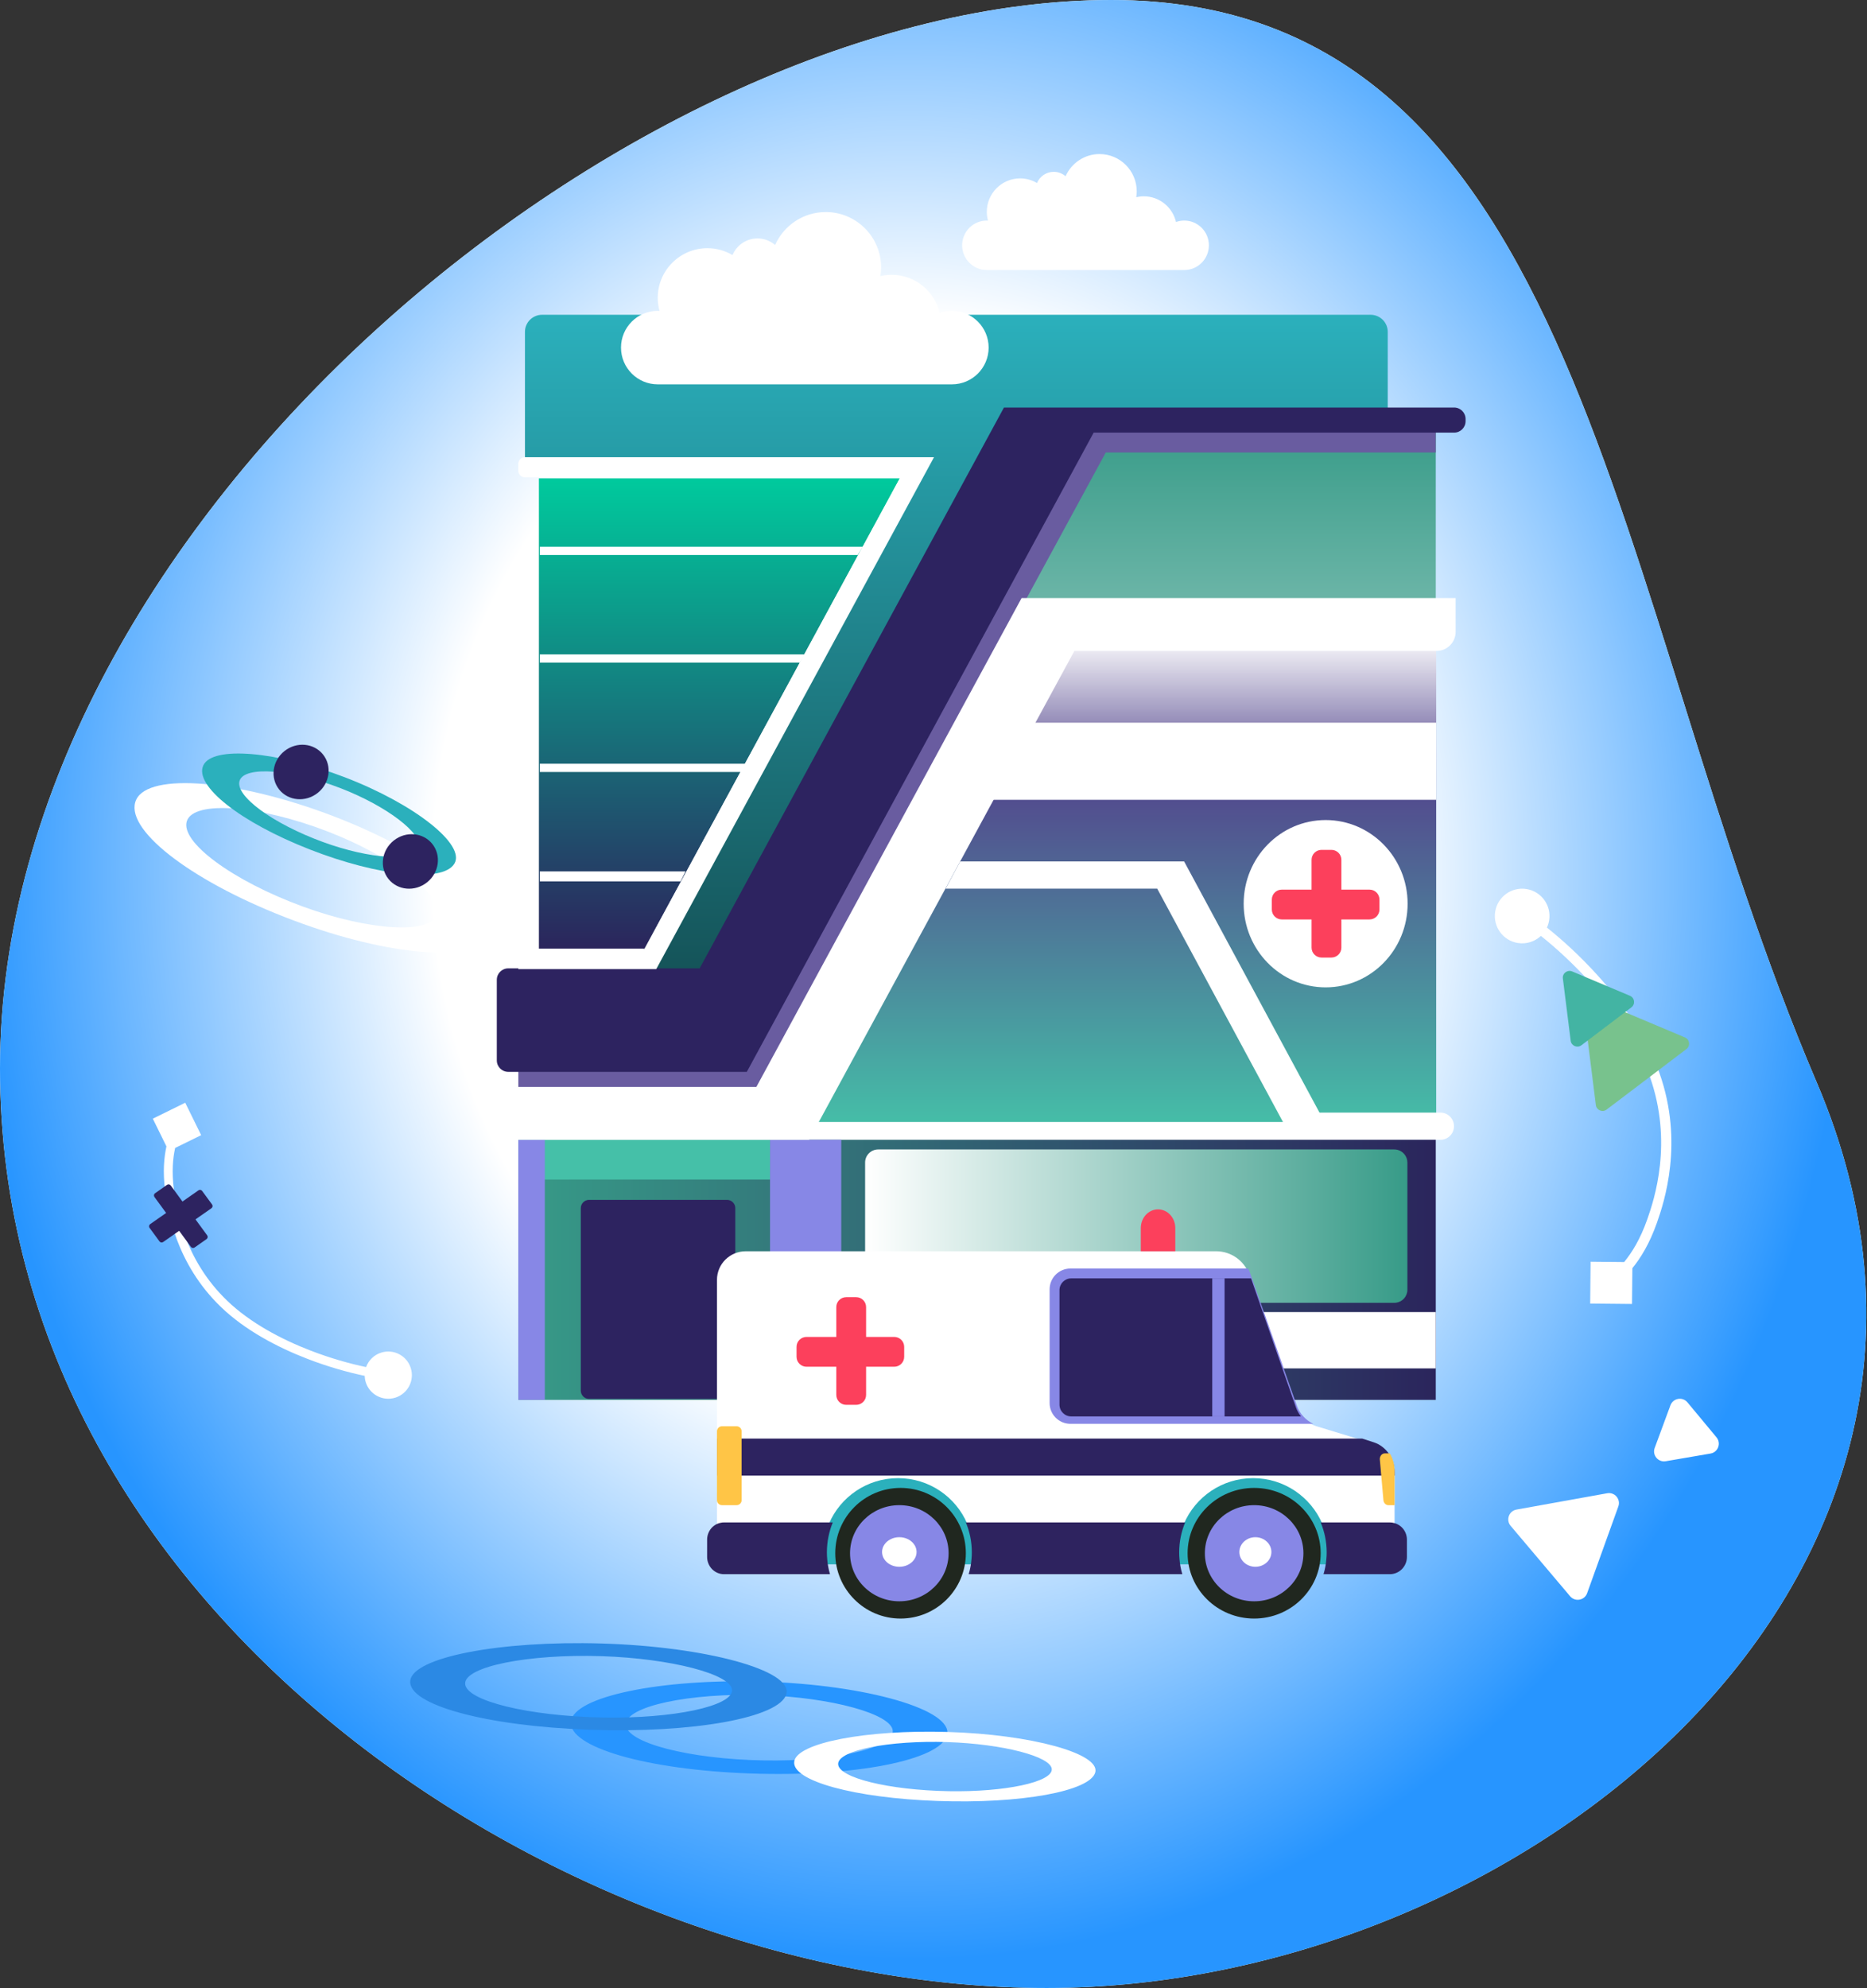 <?xml version="1.0" encoding="UTF-8"?> <svg xmlns="http://www.w3.org/2000/svg" width="792" height="843" viewBox="0 0 792 843" fill="none"><rect x="0" y="0" width="792" height="843" fill="#333333" stroke="none"/><path d="M770.658 458.966C860.725 669.716 644.981 843 444.052 843C243.124 843 0 686.121 0 453.043C0 219.965 270.448 0 471.376 0C672.305 0 682.625 252.978 770.658 458.966Z" fill="white"></path><path d="M770.658 458.966C860.725 669.716 644.981 843 444.052 843C243.124 843 0 686.121 0 453.043C0 219.965 270.448 0 471.376 0C672.305 0 682.625 252.978 770.658 458.966Z" fill="url(#paint0_radial_543_321)"></path><path d="M609.067 476.883L558.726 477.069L501.238 371.104L404.534 370.92L398.317 382.379L487.587 382.995L540.11 479.807L609.067 479.192V476.883Z" fill="#FF7731"></path><path fill-rule="evenodd" clip-rule="evenodd" d="M371.759 479.337L609.249 479.337V268.873H445.394L325.088 479.337L325.089 479.337H371.759Z" fill="url(#paint1_linear_543_321)"></path><path d="M609.068 178.435V259.367H451.465L329.713 470.675H219.883V443.922H307.814L449.775 178.435H609.068Z" fill="url(#paint2_linear_543_321)"></path><path d="M609.068 191.884V181.245H448.44L307.814 443.978H219.883V462.882C220.096 462.91 220.307 462.948 220.529 462.948H321.817L469.08 191.884H609.068Z" fill="#695CA0"></path><path fill-rule="evenodd" clip-rule="evenodd" d="M229.99 133.475H581.397C585.428 133.475 588.695 136.715 588.695 140.713V178.148H435.483L432.474 182.65H434.145L301.823 420.095H263.437L389.497 193.89H222.692V140.713C222.692 136.715 225.959 133.475 229.99 133.475Z" fill="url(#paint3_linear_543_321)"></path><path d="M611.081 471.801H559.749L502.324 365.3H407.333L401.122 376.817H490.896L544.251 475.772H341.415V483.32H611.081C614.186 483.32 616.721 480.821 616.793 477.696C616.869 474.463 614.29 471.801 611.081 471.801Z" fill="white"></path><path d="M616.865 172.815H425.886L296.789 410.635H215.598C212.921 410.635 210.75 412.807 210.75 415.486V449.663C210.75 452.344 212.921 454.517 215.598 454.517H316.804L463.946 183.454H616.865C619.541 183.454 621.713 181.282 621.713 178.601V177.668C621.713 174.988 619.541 172.815 616.865 172.815Z" fill="#2D2360"></path><path fill-rule="evenodd" clip-rule="evenodd" d="M228.607 375.338V202.85H381.728L381.727 202.851H381.729L273.425 402.264H228.607V402.262V375.338Z" fill="url(#paint4_linear_543_321)"></path><path d="M290.836 369.515H229.016V373.73H288.714L290.836 369.515Z" fill="white"></path><path d="M229.016 323.853V327.365H314.677L316.828 323.853H229.016Z" fill="white"></path><path d="M229.016 277.487V281H339.276L341.416 277.487H229.016Z" fill="white"></path><path d="M229.016 231.825V235.338H363.87L366.003 231.825H229.016Z" fill="white"></path><path fill-rule="evenodd" clip-rule="evenodd" d="M219.883 483.32H354.763H609.068V532.495V593.612H219.883V483.32Z" fill="url(#paint5_linear_543_321)"></path><path d="M326.663 483.32H219.883V500.18H326.663V483.32Z" fill="#45C0A8"></path><path d="M231.123 483.32H219.883V593.612H231.123V483.32Z" fill="#8787E6"></path><path d="M356.87 483.32H326.662V593.612H356.87V483.32Z" fill="#8787E6"></path><path fill-rule="evenodd" clip-rule="evenodd" d="M246.379 512.31C246.379 510.37 247.952 508.797 249.891 508.797H306.082H308.409C310.349 508.797 311.922 510.37 311.922 512.31V589.688C311.922 591.628 310.349 593.201 308.409 593.201L251.889 593.201L249.891 593.201C247.952 593.201 246.379 591.628 246.379 589.688V512.31Z" fill="#2D2360"></path><path d="M609.068 556.38H356.87V580.265H609.068V556.38Z" fill="white"></path><path fill-rule="evenodd" clip-rule="evenodd" d="M597.027 546.926V492.971C597.027 491.627 596.54 490.363 595.73 489.416C595.348 488.942 594.876 488.546 594.357 488.226C593.517 487.706 592.526 487.417 591.473 487.417H591.472H505.74H372.543C369.476 487.417 366.989 489.905 366.989 492.971V546.926C366.989 548.298 367.494 549.565 368.333 550.541C369.355 551.716 370.866 552.463 372.543 552.463H463.974H591.472C591.472 552.463 591.473 552.463 591.473 552.463C591.739 552.463 592 552.445 592.256 552.409C594.951 552.03 597.027 549.726 597.027 546.926Z" fill="url(#paint6_linear_543_321)"></path><path d="M597.125 383.213C597.125 402.806 581.557 418.69 562.351 418.69C543.147 418.69 527.577 402.806 527.577 383.213C527.577 363.621 543.147 347.737 562.351 347.737C581.557 347.737 597.125 363.621 597.125 383.213Z" fill="white"></path><path fill-rule="evenodd" clip-rule="evenodd" d="M414.955 306.458H542.836H609.249V339.157H521.842H414.955V306.458Z" fill="white"></path><path d="M396.21 193.89L278.378 410.963H219.883V405.176C219.883 403.676 221.091 402.466 222.59 402.466H273.328L381.919 202.387H222.59C221.091 202.387 219.883 201.178 219.883 199.676V196.599C219.883 195.099 221.091 193.89 222.59 193.89H396.21Z" fill="white"></path><path d="M433.372 253.603L320.861 460.902H198.808L207.163 478.672C208.498 481.51 211.35 483.32 214.483 483.32H343.252L455.763 276.022H609.406C613.875 276.022 617.498 272.393 617.498 267.919V253.603H433.372Z" fill="white"></path><path d="M568.606 613.172H342.824V663.346H568.606V613.172Z" fill="#2BB0BC"></path><path d="M591.602 624.165V661.255H563.291C563.388 660.342 563.424 659.412 563.424 658.463C563.424 654.094 562.528 649.935 560.923 646.137C556.071 634.782 544.741 626.805 531.58 626.805C518.416 626.805 507.087 634.782 502.236 646.137C500.631 649.935 499.732 654.094 499.732 658.463C499.732 659.412 499.771 660.342 499.867 661.255H412.677C412.773 660.342 412.81 659.412 412.81 658.463C412.81 654.094 411.914 649.935 410.309 646.137C405.476 634.782 394.147 626.805 380.966 626.805C367.804 626.805 356.475 634.782 351.64 646.137C350.035 649.935 349.139 654.094 349.139 658.463C349.139 659.412 349.175 660.342 349.272 661.255H304.148V542.711C304.148 536.008 309.612 530.595 316.337 530.595H515.912C522.199 530.595 527.816 534.545 529.898 540.45L549.576 596.285C551.007 600.37 554.313 603.52 558.477 604.792L582.683 612.181C587.991 613.795 591.602 618.656 591.602 624.165Z" fill="white"></path><path d="M550.112 595.999L530.346 539.907C530.102 539.212 529.797 538.548 529.458 537.912H454.098C449.224 537.912 445.262 541.856 445.262 546.699V594.979C445.262 599.822 449.224 603.765 454.098 603.765H557.107C553.856 602.201 551.319 599.437 550.112 595.997V595.999Z" fill="#8787E6"></path><path d="M549.7 596.656L530.717 542.093H454.405C451.666 542.093 449.443 544.331 449.443 547.093V595.63C449.443 598.393 451.666 600.629 454.405 600.629H551.881C550.953 599.445 550.204 598.113 549.7 596.654V596.656Z" fill="#2D2360"></path><path d="M519.477 542.093H514.251V600.629H519.477V542.093Z" fill="#8787E6"></path><path d="M353.277 645.576C351.674 649.488 350.776 653.772 350.776 658.273C350.776 659.249 350.815 660.207 350.911 661.149C351.083 663.358 351.484 665.492 352.095 667.527H307.085C303.154 667.527 299.968 664.238 299.968 660.207V652.894C299.968 649.293 302.485 646.301 305.827 645.712C306.226 645.616 306.648 645.576 307.085 645.576H353.277Z" fill="#2E235F"></path><path d="M502.753 645.576C501.129 649.488 500.22 653.772 500.22 658.273C500.22 659.249 500.259 660.207 500.356 661.149C500.53 663.358 500.936 665.492 501.556 667.527H410.922C411.542 665.492 411.945 663.358 412.119 661.149C412.217 660.207 412.254 659.249 412.254 658.273C412.254 653.772 411.347 649.488 409.723 645.576H502.753Z" fill="#2E235F"></path><path d="M596.829 652.895V660.209C596.829 664.24 593.589 667.527 589.596 667.527H561.448C562.067 665.494 562.477 663.36 562.651 661.15C562.749 660.209 562.786 659.251 562.786 658.272C562.786 653.773 561.876 649.488 560.244 645.576H589.596C590.213 645.576 590.816 645.654 591.398 645.832C594.522 646.614 596.829 649.469 596.829 652.895Z" fill="#2E235F"></path><path d="M409.722 658.643C409.722 673.943 397.321 686.343 382.022 686.343C366.724 686.343 354.322 673.943 354.322 658.643C354.322 643.344 366.724 630.942 382.022 630.942C397.321 630.942 409.722 643.344 409.722 658.643Z" fill="#20271F"></path><path d="M402.405 658.643C402.405 669.901 393.046 679.025 381.499 679.025C369.953 679.025 360.594 669.901 360.594 658.643C360.594 647.385 369.953 638.259 381.499 638.259C393.046 638.259 402.405 647.385 402.405 658.643Z" fill="#8787E6"></path><path d="M388.817 658.121C388.817 661.584 385.539 664.392 381.498 664.392C377.458 664.392 374.183 661.584 374.183 658.121C374.183 654.657 377.458 651.848 381.498 651.848C385.539 651.848 388.817 654.657 388.817 658.121Z" fill="white"></path><path d="M560.243 658.643C560.243 673.943 547.608 686.343 532.023 686.343C516.435 686.343 503.798 673.943 503.798 658.643C503.798 643.344 516.435 630.942 532.023 630.942C547.608 630.942 560.243 643.344 560.243 658.643Z" fill="#20271F"></path><path d="M552.927 658.643C552.927 669.901 543.569 679.025 532.022 679.025C520.475 679.025 511.115 669.901 511.115 658.643C511.115 647.385 520.475 638.259 532.022 638.259C543.569 638.259 552.927 647.385 552.927 658.643Z" fill="#8787E6"></path><path d="M539.338 658.121C539.338 661.584 536.295 664.392 532.543 664.392C528.792 664.392 525.749 661.584 525.749 658.121C525.749 654.657 528.792 651.848 532.543 651.848C536.295 651.848 539.338 654.657 539.338 658.121Z" fill="white"></path><path d="M591.602 624.266C591.602 618.434 587.991 613.288 582.683 611.579L577.903 610.037H304.148V625.716H591.602V624.266Z" fill="#2D2360"></path><path d="M587.418 616.308C586.185 616.308 585.219 617.53 585.342 618.938L586.859 636.111C586.967 637.33 587.863 638.259 588.935 638.259H591.603V623.812C591.603 621.056 590.847 618.474 589.561 616.308H587.418Z" fill="#FFC546"></path><path d="M312.494 604.81H306.256C305.092 604.81 304.148 605.754 304.148 606.918V636.152C304.148 637.316 305.092 638.259 306.256 638.259H312.494C313.658 638.259 314.601 637.316 314.601 636.152V606.918C314.601 605.754 313.658 604.81 312.494 604.81Z" fill="#FFC546"></path><path d="M491.255 512.825C487.213 512.825 483.938 516.376 483.938 520.757V530.595H498.572V520.757C498.572 516.376 495.296 512.825 491.255 512.825Z" fill="#FC405C"></path><path d="M556.38 364.597C556.38 362.269 558.267 360.382 560.595 360.382H564.81C567.138 360.382 569.025 362.269 569.025 364.597V401.83C569.025 404.158 567.138 406.045 564.81 406.045H560.595C558.267 406.045 556.38 404.158 556.38 401.83V364.597Z" fill="#FC405C"></path><path d="M543.735 389.888C541.407 389.888 539.52 388.001 539.52 385.673V381.458C539.52 379.13 541.407 377.243 543.735 377.243H580.967C583.295 377.243 585.182 379.13 585.182 381.458V385.673C585.182 388.001 583.295 389.888 580.967 389.888H543.735Z" fill="#FC405C"></path><path d="M354.762 554.273C354.762 551.945 356.649 550.058 358.977 550.058H363.192C365.52 550.058 367.407 551.945 367.407 554.273V591.505C367.407 593.833 365.52 595.72 363.192 595.72H358.977C356.649 595.72 354.762 593.833 354.762 591.505V554.273Z" fill="#FC405C"></path><path d="M342.117 579.562C339.789 579.562 337.902 577.675 337.902 575.347V571.132C337.902 568.805 339.789 566.917 342.117 566.917H379.35C381.678 566.917 383.565 568.805 383.565 571.132V575.347C383.565 577.675 381.678 579.562 379.35 579.562H342.117Z" fill="#FC405C"></path><path d="M120.77 388.861C79.757 372.84 52.194 351.086 57.773 339.127C63.162 327.456 101.078 330.64 141.555 346.145C182.814 361.945 213.379 386.062 206.427 397.358C199.484 408.633 161.775 404.902 120.841 388.887L120.77 388.861ZM79.284 348.13C76.257 356.99 98.725 373.546 128.601 384.464C156.553 394.677 182.658 396.255 185.345 387.867C187.975 379.627 166.43 363.203 139.175 352.652C110.073 341.402 82.303 339.291 79.284 348.13Z" fill="white"></path><path d="M318.174 752.034C274.171 750.473 240.938 740.834 242.214 729.992C243.406 719.428 280.212 711.781 323.538 713.082C367.699 714.405 404.548 725.089 401.758 735.779C398.968 746.45 362.176 753.613 318.249 752.036L318.174 752.034ZM265.493 731.281C265.591 739.017 292.288 745.954 324.092 746.503C353.846 747.015 378.983 741.271 378.721 733.995C378.455 726.849 352.672 719.769 323.462 718.806C292.278 717.79 265.394 723.563 265.493 731.281Z" fill="#2795FF"></path><path d="M250.031 733.489C206.028 731.952 172.781 722.847 174.039 712.67C175.214 702.752 212.006 695.632 255.332 696.924C299.493 698.238 336.358 708.33 333.586 718.362C330.813 728.377 294.034 735.043 250.107 733.491L250.031 733.489ZM197.319 713.917C197.429 721.181 224.137 727.739 255.94 728.305C285.694 728.835 310.82 723.482 310.546 716.65C310.269 709.94 284.476 703.25 255.265 702.298C224.081 701.294 197.208 706.671 197.319 713.917Z" fill="#2B89E4"></path><path d="M397.74 763.696C362.519 762.466 335.908 755.179 336.915 747.033C337.856 739.095 367.304 733.396 401.983 734.43C437.33 735.482 466.837 743.559 464.618 751.589C462.399 759.605 432.96 764.94 397.801 763.698L397.74 763.696ZM355.549 748.031C355.637 753.845 377.014 759.094 402.47 759.547C426.285 759.971 446.396 755.686 446.177 750.218C445.955 744.848 425.31 739.493 401.929 738.731C376.969 737.928 355.46 742.231 355.549 748.031Z" fill="white"></path><path d="M131.369 360.194C101.991 348.719 82.248 333.136 86.244 324.57C90.104 316.21 117.263 318.491 146.258 329.597C175.811 340.915 197.705 358.19 192.726 366.281C187.752 374.357 160.741 371.685 131.42 360.214L131.369 360.194ZM101.652 331.019C99.484 337.365 115.578 349.225 136.979 357.045C157.001 364.361 175.7 365.491 177.624 359.483C179.508 353.58 164.076 341.816 144.552 334.258C123.707 326.2 103.815 324.687 101.652 331.019Z" fill="#2BB0BC"></path><path d="M134.801 336.212C129.667 340.316 122.337 339.681 118.428 334.792C114.519 329.903 115.512 322.612 120.645 318.508C125.778 314.404 133.108 315.039 137.017 319.928C140.926 324.817 139.934 332.107 134.801 336.212Z" fill="#2D2360"></path><path d="M181.166 374.147C176.033 378.252 168.702 377.616 164.793 372.727C160.884 367.838 161.877 360.548 167.01 356.443C172.143 352.339 179.474 352.974 183.383 357.863C187.292 362.752 186.299 370.043 181.166 374.147Z" fill="#2D2360"></path><path d="M403.812 131.814C401.982 131.814 400.232 132.147 398.602 132.725C396.456 123.451 388.163 116.529 378.235 116.529C376.592 116.529 375.001 116.738 373.466 117.098C373.655 115.897 373.781 114.676 373.781 113.422C373.781 100.442 363.261 89.92 350.283 89.92C340.695 89.92 332.466 95.668 328.81 103.899C326.803 102.166 324.191 101.109 321.329 101.109C316.562 101.109 312.478 104.021 310.748 108.163C307.619 106.323 303.984 105.246 300.091 105.246C288.453 105.246 279.018 114.682 279.018 126.321C279.018 128.238 279.297 130.087 279.777 131.852C279.525 131.841 279.276 131.814 279.018 131.814C270.414 131.814 263.438 138.791 263.438 147.396C263.438 156.003 270.414 162.98 279.018 162.98H403.812C412.416 162.98 419.393 156.003 419.393 147.396C419.393 138.791 412.416 131.814 403.812 131.814Z" fill="white"></path><path d="M502.368 93.53C501.139 93.53 499.965 93.754 498.871 94.144C497.431 87.902 491.864 83.243 485.201 83.243C484.098 83.243 483.03 83.383 482 83.625C482.127 82.817 482.211 81.995 482.211 81.151C482.211 72.415 475.151 65.332 466.44 65.332C460.006 65.332 454.482 69.202 452.029 74.742C450.681 73.575 448.928 72.864 447.008 72.864C443.808 72.864 441.067 74.824 439.906 77.612C437.806 76.373 435.366 75.648 432.753 75.648C424.942 75.648 418.61 81.999 418.61 89.833C418.61 91.124 418.797 92.368 419.119 93.556C418.95 93.548 418.782 93.53 418.61 93.53C412.835 93.53 408.152 98.227 408.152 104.018C408.152 109.811 412.835 114.508 418.61 114.508H502.368C508.143 114.508 512.825 109.811 512.825 104.018C512.825 98.227 508.143 93.53 502.368 93.53Z" fill="white"></path><path fill-rule="evenodd" clip-rule="evenodd" d="M64.825 474.369L78.578 467.608L85.339 481.361L74.299 486.788C73.333 491.155 72.787 496.849 73.784 504.576C74.773 512.232 77.977 533.965 96.48 551.669C106.086 560.86 119.111 567.844 131.849 572.748C140.216 575.97 148.395 578.269 155.297 579.705C156.325 576.884 158.605 574.553 161.689 573.578C166.96 571.911 172.585 574.834 174.251 580.105C175.918 585.376 172.996 591.001 167.725 592.667C162.453 594.334 156.829 591.412 155.162 586.141C154.876 585.235 154.725 584.319 154.698 583.415C147.542 581.936 139.105 579.565 130.5 576.252C117.508 571.249 103.982 564.043 93.885 554.382C74.411 535.75 71.075 512.909 70.061 505.057C69.006 496.887 69.587 490.779 70.602 486.12L64.825 474.369Z" fill="white"></path><path fill-rule="evenodd" clip-rule="evenodd" d="M692.315 552.94L674.57 552.763L674.747 535.019L688.991 535.16C692.266 531.148 695.798 525.546 698.794 517.035C701.761 508.604 709.775 484.461 699.869 456.512C694.727 442.002 684.898 427.992 674.282 416.282C667.309 408.591 660.051 401.951 653.662 396.868C651.129 399.251 647.557 400.472 643.86 399.873C637.54 398.849 633.247 392.896 634.271 386.577C635.295 380.258 641.248 375.965 647.567 376.989C653.886 378.013 658.179 383.965 657.155 390.285C656.979 391.37 656.658 392.396 656.215 393.345C662.843 398.604 670.331 405.452 677.503 413.363C688.33 425.307 698.56 439.807 703.966 455.06C714.392 484.475 705.938 509.831 702.894 518.479C699.727 527.476 695.943 533.489 692.466 537.777L692.315 552.94Z" fill="white"></path><path d="M671.681 426.422C671.407 424.238 673.599 422.577 675.627 423.431L714.798 439.931C716.827 440.785 717.169 443.515 715.415 444.844L681.54 470.517C679.786 471.847 677.251 470.779 676.977 468.595L671.681 426.422Z" fill="#78C28D"></path><path d="M662.986 414.927C662.712 412.744 664.904 411.082 666.932 411.936L691.439 422.259C693.467 423.114 693.81 425.843 692.056 427.172L670.863 443.234C669.109 444.563 666.574 443.495 666.3 441.312L662.986 414.927Z" fill="#43B4A3"></path><path fill-rule="evenodd" clip-rule="evenodd" d="M63.709 519.083C63.191 519.446 63.072 520.164 63.447 520.674L67.657 526.412C68.019 526.906 68.71 527.02 69.212 526.669L89.698 512.344C90.216 511.981 90.335 511.263 89.96 510.752L85.748 505.016C85.386 504.522 84.695 504.408 84.193 504.759L63.709 519.083Z" fill="#2D2360"></path><path fill-rule="evenodd" clip-rule="evenodd" d="M65.521 507.583C65.149 507.073 65.267 506.358 65.783 505.995L70.858 502.428C71.361 502.075 72.054 502.189 72.416 502.685L87.885 523.845C88.257 524.355 88.139 525.071 87.623 525.433L82.546 528.998C82.043 529.351 81.35 529.237 80.988 528.741L65.521 507.583Z" fill="#2D2360"></path><path d="M681.784 633.208C684.991 632.631 687.619 635.742 686.516 638.807L673.276 675.592C672.172 678.657 668.164 679.379 666.061 676.89L640.825 647.031C638.722 644.543 640.101 640.711 643.307 640.134L681.784 633.208Z" fill="white"></path><path d="M708.616 595.909C709.745 592.853 713.759 592.165 715.841 594.671L728.16 609.495C730.242 612.001 728.831 615.821 725.62 616.371L706.622 619.628C703.411 620.178 700.808 617.046 701.937 613.99L708.616 595.909Z" fill="white"></path><defs><radialGradient id="paint0_radial_543_321" cx="0" cy="0" r="1" gradientUnits="userSpaceOnUse" gradientTransform="translate(385.878 369.681) rotate(88.763) scale(461.581 397.927)"><stop offset="0.507" stop-color="white"></stop><stop offset="1" stop-color="#2795FF"></stop></radialGradient><linearGradient id="paint1_linear_543_321" x1="467.168" y1="268.873" x2="467.168" y2="479.337" gradientUnits="userSpaceOnUse"><stop stop-color="white"></stop><stop offset="0.289" stop-color="#53468D"></stop><stop offset="1" stop-color="#45C0A8"></stop></linearGradient><linearGradient id="paint2_linear_543_321" x1="414.475" y1="178.435" x2="414.475" y2="470.675" gradientUnits="userSpaceOnUse"><stop stop-color="#379B88"></stop><stop offset="1" stop-color="white"></stop></linearGradient><linearGradient id="paint3_linear_543_321" x1="405.694" y1="133.475" x2="405.694" y2="420.095" gradientUnits="userSpaceOnUse"><stop stop-color="#2BB0BC"></stop><stop offset="1" stop-color="#145156"></stop></linearGradient><linearGradient id="paint4_linear_543_321" x1="305.168" y1="202.85" x2="305.168" y2="402.264" gradientUnits="userSpaceOnUse"><stop stop-color="#00CA9D"></stop><stop offset="1" stop-color="#2B255C"></stop></linearGradient><linearGradient id="paint5_linear_543_321" x1="219.883" y1="538.466" x2="609.068" y2="538.466" gradientUnits="userSpaceOnUse"><stop stop-color="#379B88"></stop><stop offset="1" stop-color="#2B255C"></stop></linearGradient><linearGradient id="paint6_linear_543_321" x1="366.989" y1="519.94" x2="597.027" y2="519.94" gradientUnits="userSpaceOnUse"><stop stop-color="white"></stop><stop offset="1" stop-color="#379B88"></stop></linearGradient></defs></svg> 